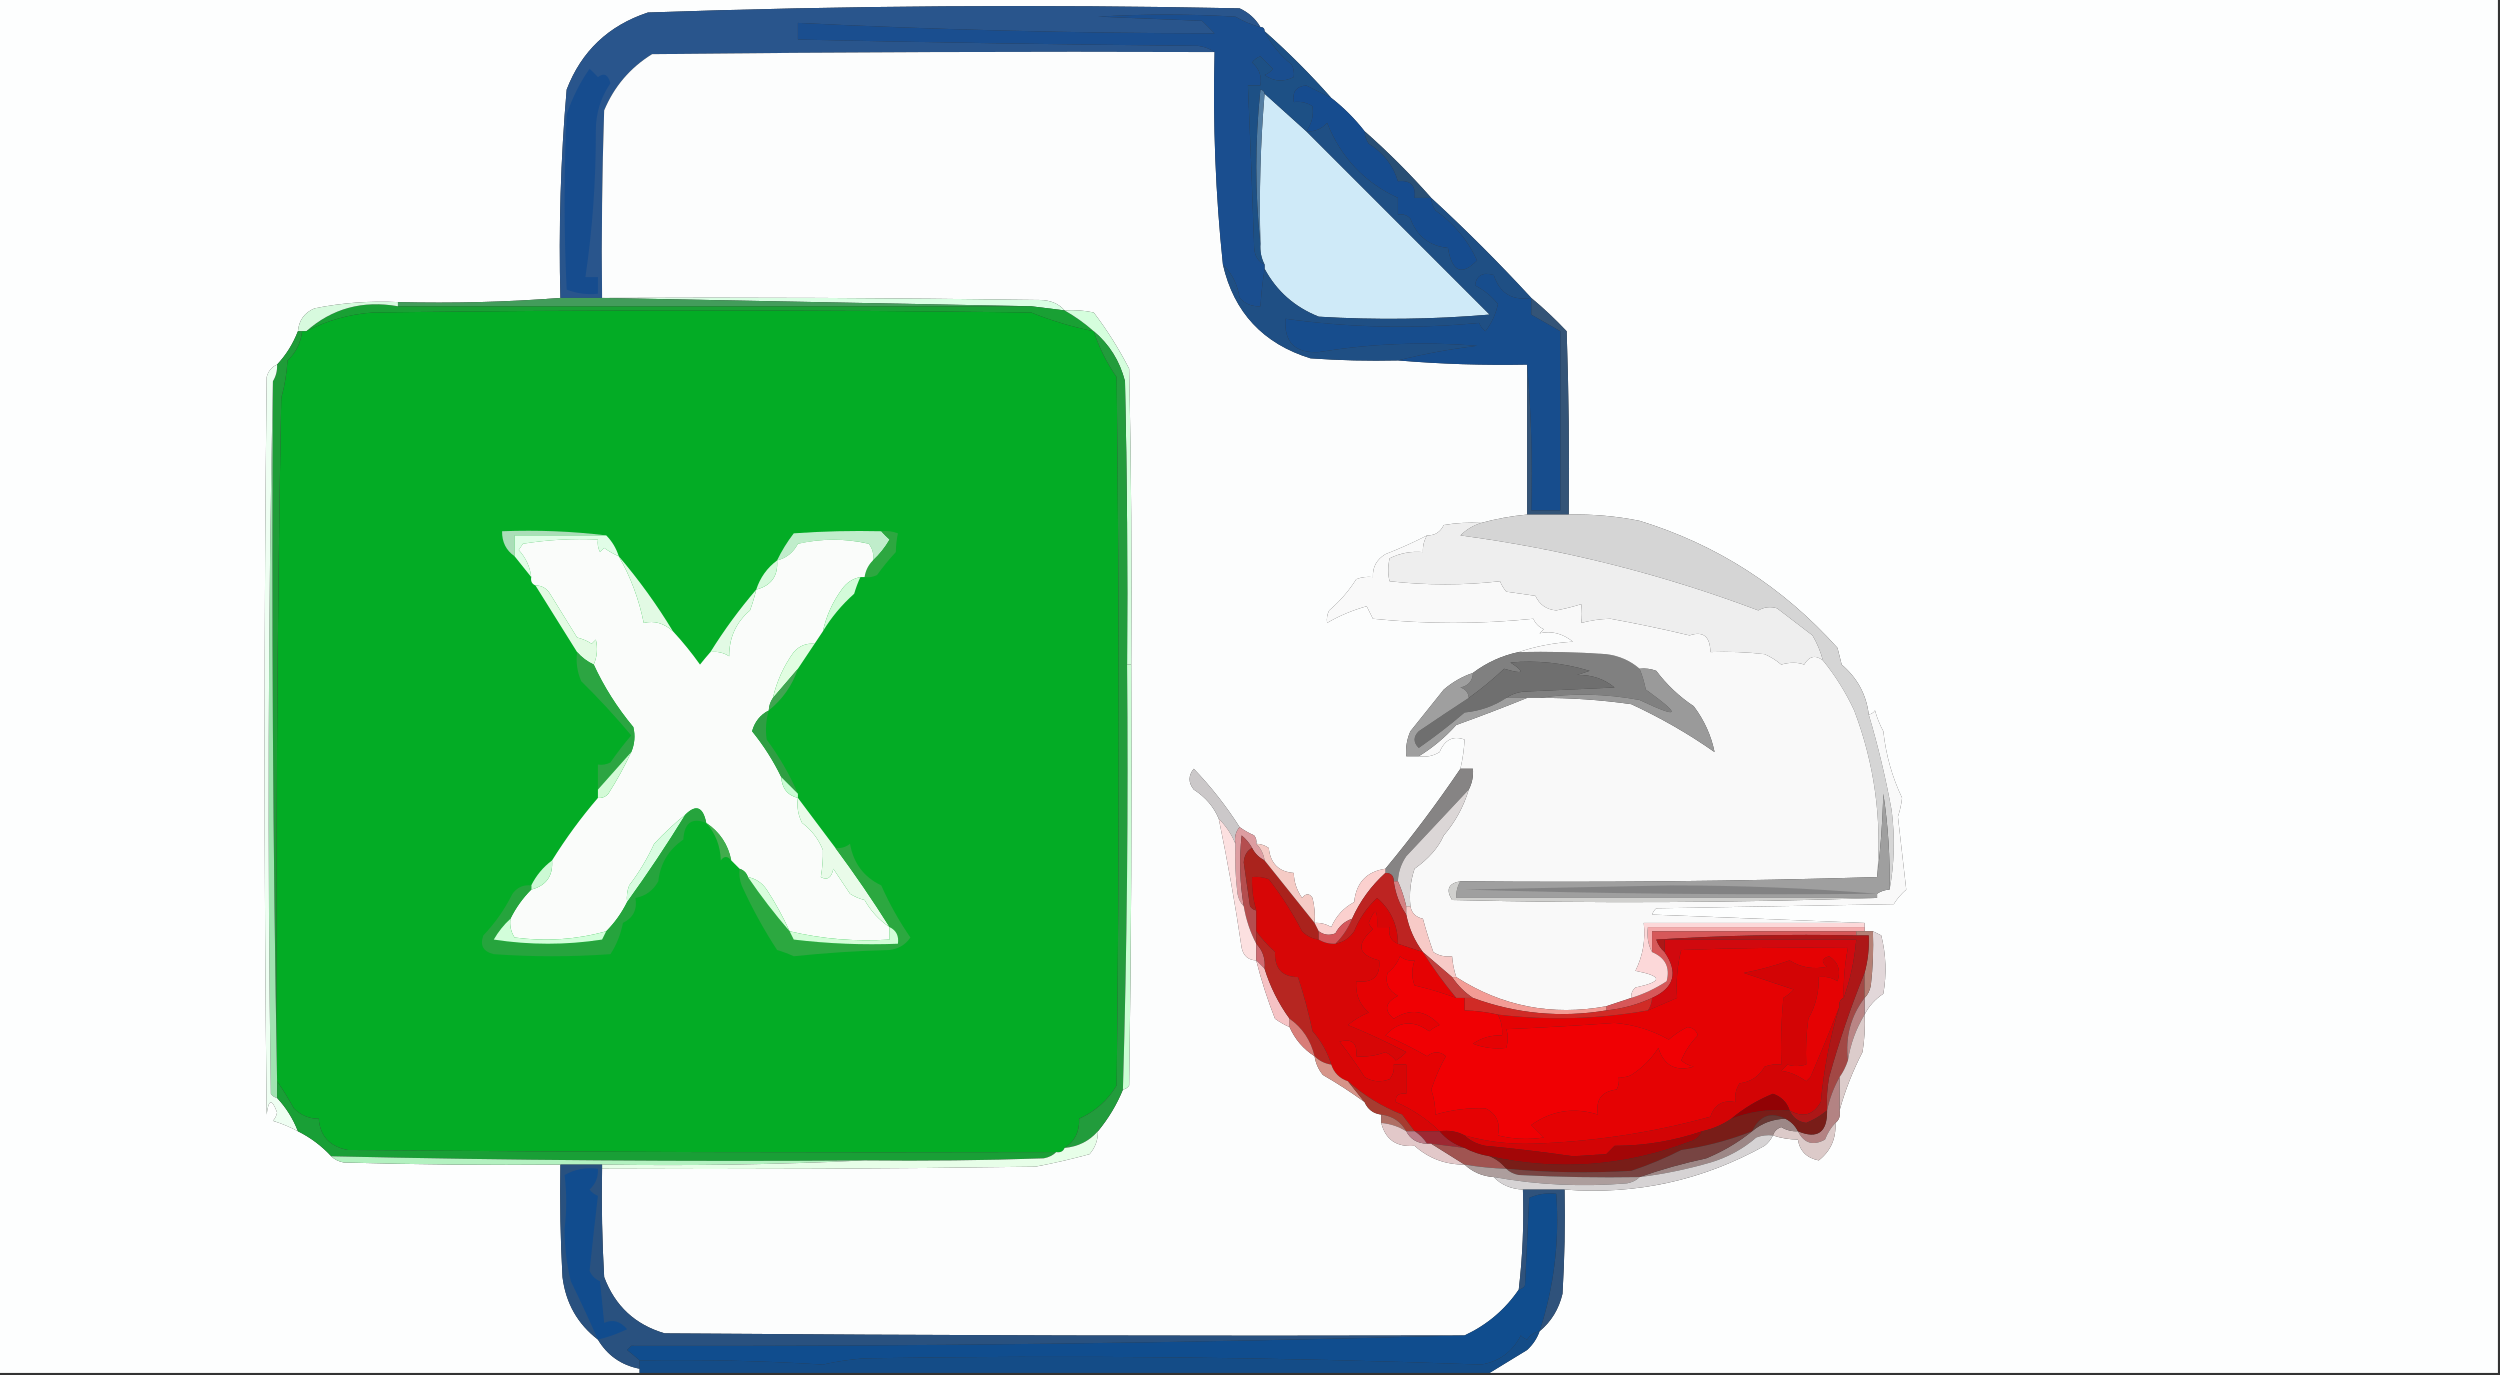 <?xml version="1.0" encoding="UTF-8"?>
<!DOCTYPE svg PUBLIC "-//W3C//DTD SVG 1.1//EN" "http://www.w3.org/Graphics/SVG/1.1/DTD/svg11.dtd">
<svg xmlns="http://www.w3.org/2000/svg" version="1.1" width="600px" height="330px" style="shape-rendering:geometricPrecision; text-rendering:geometricPrecision; image-rendering:optimizeQuality; fill-rule:evenodd; clip-rule:evenodd" xmlns:xlink="http://www.w3.org/1999/xlink">
<rect width="100%" height="100%" fill="#333333" stroke="none"/>
<g><path style="opacity:1" fill="#fdfefe" d="M -0.5,-0.5 C 199.5,-0.5 399.5,-0.5 599.5,-0.5C 599.5,109.5 599.5,219.5 599.5,329.5C 518.833,329.5 438.167,329.5 357.5,329.5C 360.436,327.692 363.436,325.859 366.5,324C 367.883,322.729 368.883,321.229 369.5,319.5C 372.294,317.181 374.128,314.181 375,310.5C 375.5,302.173 375.666,293.84 375.5,285.5C 392.561,286.823 408.561,283.323 423.5,275C 424.381,274.292 425.047,273.458 425.5,272.5C 427.435,273.15 429.435,273.483 431.5,273.5C 431.928,276.246 433.594,277.913 436.5,278.5C 439.365,276.257 440.698,273.257 440.5,269.5C 441.404,268.791 441.737,267.791 441.5,266.5C 442.815,261.731 444.648,257.065 447,252.5C 447.498,249.518 447.665,246.518 447.5,243.5C 448.524,241.488 450.024,239.822 452,238.5C 452.828,233.798 452.662,229.131 451.5,224.5C 450.817,224.137 450.15,223.804 449.5,223.5C 448.833,223.5 448.167,223.5 447.5,223.5C 447.5,223.167 447.5,222.833 447.5,222.5C 447.5,222.167 447.5,221.833 447.5,221.5C 430.662,220.833 413.662,220.167 396.5,219.5C 396.709,218.914 397.043,218.414 397.5,218C 416.5,217.667 435.5,217.333 454.5,217C 455.313,215.686 456.313,214.519 457.5,213.5C 456.812,207.681 456.145,201.847 455.5,196C 455.994,194.538 456.327,193.038 456.5,191.5C 454.109,186.483 452.609,181.15 452,175.5C 451.138,173.913 450.471,172.246 450,170.5C 449.617,171.056 449.117,171.389 448.5,171.5C 447.929,166.716 445.763,162.716 442,159.5C 441.667,158.167 441.333,156.833 441,155.5C 427.873,140.869 412.04,130.702 393.5,125C 387.888,123.869 382.221,123.369 376.5,123.5C 376.667,108.83 376.5,94.163 376,79.5C 373.297,76.629 370.464,73.962 367.5,71.5C 359.833,63.167 351.833,55.167 343.5,47.5C 338.5,41.833 333.167,36.5 327.5,31.5C 325.167,28.5 322.5,25.833 319.5,23.5C 314.5,17.833 309.167,12.5 303.5,7.5C 303.5,6.833 303.167,6.5 302.5,6.5C 301.327,4.496 299.66,2.996 297.5,2C 250.121,1.02 202.788,1.353 155.5,3C 146.041,6.128 139.541,12.294 136,21.5C 134.559,38.11 134.059,54.777 134.5,71.5C 121.677,72.496 108.677,72.829 95.5,72.5C 88.759,72.171 82.092,72.671 75.5,74C 73.072,75.018 71.739,76.852 71.5,79.5C 70.32,82.54 68.653,85.206 66.5,87.5C 65.21,88.058 64.377,89.058 64,90.5C 63.333,149.5 63.333,208.5 64,267.5C 64.434,263.777 65.268,263.61 66.5,267C 66.355,267.772 66.022,268.439 65.5,269C 67.628,269.655 69.628,270.489 71.5,271.5C 74.533,273.016 77.2,275.016 79.5,277.5C 80.263,278.268 81.263,278.768 82.5,279C 99.83,279.5 117.163,279.667 134.5,279.5C 134.334,288.506 134.5,297.506 135,306.5C 135.791,312.758 138.624,317.758 143.5,321.5C 145.775,325.307 149.108,327.641 153.5,328.5C 153.5,328.833 153.5,329.167 153.5,329.5C 102.167,329.5 50.833,329.5 -0.5,329.5C -0.5,219.5 -0.5,109.5 -0.5,-0.5 Z"/></g>
<g><path style="opacity:1" fill="#29558c" d="M 302.5,6.5 C 300.42,5.956 298.42,5.122 296.5,4C 285.5,3.333 274.5,3.333 263.5,4C 271.833,4.333 280.167,4.667 288.5,5C 289.5,6 290.5,7 291.5,8C 258.175,7.967 224.842,7.134 191.5,5.5C 191.5,6.833 191.5,8.167 191.5,9.5C 223.494,10.2 255.494,10.7 287.5,11C 289.058,11.21 290.391,11.71 291.5,12.5C 246.499,12.333 201.499,12.5 156.5,13C 151.226,16.274 147.392,20.774 145,26.5C 144.5,41.496 144.333,56.496 144.5,71.5C 141.167,71.5 137.833,71.5 134.5,71.5C 134.059,54.777 134.559,38.11 136,21.5C 139.541,12.294 146.041,6.128 155.5,3C 202.788,1.353 250.121,1.02 297.5,2C 299.66,2.996 301.327,4.496 302.5,6.5 Z"/></g>
<g><path style="opacity:1" fill="#fcfdfd" d="M 291.5,12.5 C 291.065,29.702 291.731,46.702 293.5,63.5C 296.141,74.977 303.141,82.477 314.5,86C 321.492,86.5 328.492,86.666 335.5,86.5C 345.806,87.371 356.14,87.704 366.5,87.5C 366.5,99.5 366.5,111.5 366.5,123.5C 362.742,123.848 359.076,124.515 355.5,125.5C 352.482,125.335 349.482,125.502 346.5,126C 345.692,127.706 344.359,128.539 342.5,128.5C 339.325,130.13 335.991,131.63 332.5,133C 330.393,134.264 329.393,136.097 329.5,138.5C 328.127,138.343 326.793,138.51 325.5,139C 323.735,141.811 321.568,144.311 319,146.5C 318.517,147.448 318.351,148.448 318.5,149.5C 321.448,147.78 324.615,146.446 328,145.5C 328.5,146.5 329,147.5 329.5,148.5C 342.396,149.821 355.229,149.821 368,148.5C 368.5,149.667 369.333,150.5 370.5,151C 370.167,151.333 369.833,151.667 369.5,152C 372.293,151.327 374.96,151.993 377.5,154C 372.924,154.272 368.591,155.105 364.5,156.5C 360.502,157.331 356.835,158.997 353.5,161.5C 350.957,162.357 348.623,163.69 346.5,165.5C 343.828,168.842 341.162,172.175 338.5,175.5C 337.652,177.409 337.318,179.409 337.5,181.5C 338.5,181.5 339.5,181.5 340.5,181.5C 342.288,181.785 343.955,181.452 345.5,180.5C 346.758,177.5 348.758,176.5 351.5,177.5C 351.377,179.836 351.044,182.169 350.5,184.5C 344.916,192.759 338.916,200.759 332.5,208.5C 327.981,209.165 325.481,211.832 325,216.5C 322.487,217.848 320.653,219.848 319.5,222.5C 318.264,221.754 316.93,221.421 315.5,221.5C 315.662,219.473 315.495,217.473 315,215.5C 314.259,214.359 313.425,214.359 312.5,215.5C 311.232,213.696 310.565,211.696 310.5,209.5C 306.887,209.22 304.887,207.22 304.5,203.5C 303.583,202.873 302.583,202.539 301.5,202.5C 301.631,201.761 301.464,201.094 301,200.5C 299.698,199.915 298.531,199.249 297.5,198.5C 294.324,193.501 290.658,188.834 286.5,184.5C 285.167,186.167 285.167,187.833 286.5,189.5C 289.3,191.288 291.3,193.622 292.5,196.5C 294.618,206.686 296.452,217.019 298,227.5C 298.422,229.426 299.589,230.426 301.5,230.5C 302.688,235.223 304.188,239.889 306,244.5C 307.113,245.305 308.279,245.972 309.5,246.5C 310.8,249.432 312.8,251.766 315.5,253.5C 315.751,255.17 316.418,256.67 317.5,258C 320.998,260.013 324.331,262.18 327.5,264.5C 328.262,266.262 329.596,267.262 331.5,267.5C 331.5,268.167 331.5,268.833 331.5,269.5C 332.51,273.52 335.177,275.353 339.5,275C 342.887,278.018 346.887,279.518 351.5,279.5C 353.426,281.293 355.759,282.293 358.5,282.5C 360.282,284.357 362.615,285.357 365.5,285.5C 365.77,293.555 365.437,301.555 364.5,309.5C 361.215,314.323 356.882,317.989 351.5,320.5C 287.499,320.667 223.499,320.5 159.5,320C 152.427,317.928 147.594,313.428 145,306.5C 144.5,297.84 144.334,289.173 144.5,280.5C 179.168,280.667 213.835,280.5 248.5,280C 252.876,279.178 257.209,278.178 261.5,277C 262.861,275.416 263.528,273.582 263.5,271.5C 266.031,268.43 268.031,265.096 269.5,261.5C 270.117,261.389 270.617,261.056 271,260.5C 271.5,226.835 271.667,193.168 271.5,159.5C 271.667,135.831 271.5,112.164 271,88.5C 268.515,83.678 265.682,79.178 262.5,75C 260.19,74.503 257.857,74.337 255.5,74.5C 254.051,72.836 252.051,72.002 249.5,72C 214.502,71.5 179.502,71.333 144.5,71.5C 144.333,56.496 144.5,41.496 145,26.5C 147.392,20.774 151.226,16.274 156.5,13C 201.499,12.5 246.499,12.333 291.5,12.5 Z"/></g>
<g><path style="opacity:1" fill="#294f75" d="M 327.5,31.5 C 333.167,36.5 338.5,41.833 343.5,47.5C 342.167,47.5 340.833,47.5 339.5,47.5C 339.833,44.5 338.5,43.167 335.5,43.5C 334.37,39.687 332.037,36.687 328.5,34.5C 327.873,33.583 327.539,32.583 327.5,31.5 Z"/></g>
<g><path style="opacity:1" fill="#cfeaf8" d="M 303.5,22.5 C 306.833,25.5 310.167,28.5 313.5,31.5C 328.16,46.133 342.827,60.8 357.5,75.5C 343.846,76.666 330.179,76.833 316.5,76C 310.706,73.7 306.373,69.867 303.5,64.5C 303.5,64.167 303.5,63.833 303.5,63.5C 302.699,61.958 302.366,60.291 302.5,58.5C 302.172,46.322 302.505,34.322 303.5,22.5 Z"/></g>
<g><path style="opacity:1" fill="#164c8e" d="M 141.5,16.5 C 142.151,17.091 142.818,17.757 143.5,18.5C 144.965,17.391 145.965,17.891 146.5,20C 144.147,23.405 142.98,27.238 143,31.5C 143.034,43.304 142.2,54.971 140.5,66.5C 141.5,66.5 142.5,66.5 143.5,66.5C 143.5,67.833 143.5,69.167 143.5,70.5C 140.881,70.768 138.381,70.435 136,69.5C 135.333,55.5 135.333,41.5 136,27.5C 137.312,23.543 139.145,19.876 141.5,16.5 Z"/></g>
<g><path style="opacity:1" fill="#1a4e8f" d="M 302.5,6.5 C 303.167,6.5 303.5,6.833 303.5,7.5C 305.003,10.524 307.17,13.19 310,15.5C 310.483,16.448 310.649,17.448 310.5,18.5C 308.032,19.75 305.699,19.583 303.5,18C 304.308,17.692 304.975,17.192 305.5,16.5C 304.5,15.5 303.5,14.5 302.5,13.5C 301.692,13.808 301.025,14.308 300.5,15C 302.192,16.401 302.859,18.234 302.5,20.5C 301.5,20.5 300.5,20.5 299.5,20.5C 300.071,33.493 300.571,46.493 301,59.5C 301.122,61.437 301.955,62.77 303.5,63.5C 303.5,63.833 303.5,64.167 303.5,64.5C 303.037,67.482 302.704,70.482 302.5,73.5C 300.516,73.617 298.85,72.95 297.5,71.5C 297.029,68.302 295.695,65.636 293.5,63.5C 291.731,46.702 291.065,29.702 291.5,12.5C 290.391,11.71 289.058,11.21 287.5,11C 255.494,10.7 223.494,10.2 191.5,9.5C 191.5,8.167 191.5,6.833 191.5,5.5C 224.842,7.134 258.175,7.967 291.5,8C 290.5,7 289.5,6 288.5,5C 280.167,4.667 271.833,4.333 263.5,4C 274.5,3.333 285.5,3.333 296.5,4C 298.42,5.122 300.42,5.956 302.5,6.5 Z"/></g>
<g><path style="opacity:1" fill="#527da2" d="M 303.5,22.5 C 302.505,34.322 302.172,46.322 302.5,58.5C 301.175,46.327 301.175,33.994 302.5,21.5C 303.107,21.624 303.44,21.957 303.5,22.5 Z"/></g>
<g><path style="opacity:1" fill="#1d5085" d="M 303.5,7.5 C 309.167,12.5 314.5,17.833 319.5,23.5C 317.511,22.519 315.511,21.519 313.5,20.5C 311.085,20.719 310.085,22.052 310.5,24.5C 312.144,24.287 313.644,24.62 315,25.5C 315.322,27.689 314.822,29.689 313.5,31.5C 310.167,28.5 306.833,25.5 303.5,22.5C 303.44,21.957 303.107,21.624 302.5,21.5C 301.175,33.994 301.175,46.327 302.5,58.5C 302.366,60.291 302.699,61.958 303.5,63.5C 301.955,62.77 301.122,61.437 301,59.5C 300.571,46.493 300.071,33.493 299.5,20.5C 300.5,20.5 301.5,20.5 302.5,20.5C 302.859,18.234 302.192,16.401 300.5,15C 301.025,14.308 301.692,13.808 302.5,13.5C 303.5,14.5 304.5,15.5 305.5,16.5C 304.975,17.192 304.308,17.692 303.5,18C 305.699,19.583 308.032,19.75 310.5,18.5C 310.649,17.448 310.483,16.448 310,15.5C 307.17,13.19 305.003,10.524 303.5,7.5 Z"/></g>
<g><path style="opacity:1" fill="#164c8f" d="M 319.5,23.5 C 322.5,25.833 325.167,28.5 327.5,31.5C 327.539,32.583 327.873,33.583 328.5,34.5C 332.037,36.687 334.37,39.687 335.5,43.5C 338.5,43.167 339.833,44.5 339.5,47.5C 340.833,47.5 342.167,47.5 343.5,47.5C 343.539,48.583 343.873,49.583 344.5,50.5C 348.912,53.58 352.245,57.58 354.5,62.5C 350.831,66.296 348.497,65.296 347.5,59.5C 343.049,59.051 340.049,56.718 338.5,52.5C 337.675,51.614 336.675,51.281 335.5,51.5C 335.5,50.167 335.5,48.833 335.5,47.5C 327.506,43.836 321.839,37.836 318.5,29.5C 317.158,31.005 315.492,31.672 313.5,31.5C 314.822,29.689 315.322,27.689 315,25.5C 313.644,24.62 312.144,24.287 310.5,24.5C 310.085,22.052 311.085,20.719 313.5,20.5C 315.511,21.519 317.511,22.519 319.5,23.5 Z"/></g>
<g><path style="opacity:1" fill="#d9fee3" d="M 144.5,71.5 C 179.502,71.333 214.502,71.5 249.5,72C 252.051,72.002 254.051,72.836 255.5,74.5C 252.833,74.167 250.167,73.833 247.5,73.5C 213.167,72.833 178.833,72.167 144.5,71.5 Z"/></g>
<g><path style="opacity:1" fill="#439c5b" d="M 134.5,71.5 C 137.833,71.5 141.167,71.5 144.5,71.5C 178.833,72.167 213.167,72.833 247.5,73.5C 196.833,73.5 146.167,73.5 95.5,73.5C 95.5,73.167 95.5,72.833 95.5,72.5C 108.677,72.829 121.677,72.496 134.5,71.5 Z"/></g>
<g><path style="opacity:1" fill="#19a034" d="M 95.5,73.5 C 146.167,73.5 196.833,73.5 247.5,73.5C 250.167,73.833 252.833,74.167 255.5,74.5C 258.009,75.921 260.343,77.588 262.5,79.5C 257.37,78.467 252.37,76.967 247.5,75C 194.833,74.333 142.167,74.333 89.5,75C 83.784,75.409 78.45,76.909 73.5,79.5C 79.693,74.018 87.026,72.018 95.5,73.5 Z"/></g>
<g><path style="opacity:1" fill="#d7fade" d="M 95.5,72.5 C 95.5,72.833 95.5,73.167 95.5,73.5C 87.026,72.018 79.693,74.018 73.5,79.5C 73.167,79.5 72.833,79.5 72.5,79.5C 72.167,79.5 71.833,79.5 71.5,79.5C 71.739,76.852 73.072,75.018 75.5,74C 82.092,72.671 88.759,72.171 95.5,72.5 Z"/></g>
<g><path style="opacity:1" fill="#03ac25" d="M 262.5,79.5 C 263.795,83.423 265.628,87.09 268,90.5C 268.667,147.167 268.667,203.833 268,260.5C 265.876,264.076 262.876,266.743 259,268.5C 259.108,271.637 257.941,273.97 255.5,275.5C 255.158,276.338 254.492,276.672 253.5,276.5C 196.832,276.667 140.166,276.5 83.5,276C 79.138,275.196 76.804,272.696 76.5,268.5C 74.169,268.502 72.169,267.669 70.5,266C 69.24,263.699 67.907,261.532 66.5,259.5C 66.167,204.829 66.5,150.163 67.5,95.5C 68.321,92.553 68.821,89.553 69,86.5C 71.022,84.607 72.188,82.273 72.5,79.5C 72.833,79.5 73.167,79.5 73.5,79.5C 78.45,76.909 83.784,75.409 89.5,75C 142.167,74.333 194.833,74.333 247.5,75C 252.37,76.967 257.37,78.467 262.5,79.5 Z"/></g>
<g><path style="opacity:1" fill="#345477" d="M 367.5,71.5 C 370.464,73.962 373.297,76.629 376,79.5C 376.5,94.163 376.667,108.83 376.5,123.5C 373.167,123.5 369.833,123.5 366.5,123.5C 366.5,111.5 366.5,99.5 366.5,87.5C 367.495,98.988 367.828,110.655 367.5,122.5C 369.833,122.5 372.167,122.5 374.5,122.5C 374.5,108.167 374.5,93.833 374.5,79.5C 372.167,78.167 369.833,76.833 367.5,75.5C 367.5,74.167 367.5,72.833 367.5,71.5 Z"/></g>
<g><path style="opacity:1" fill="#1f4f84" d="M 343.5,47.5 C 351.833,55.167 359.833,63.167 367.5,71.5C 362.924,72.213 359.924,70.38 358.5,66C 355.835,65.238 354.335,66.071 354,68.5C 356.215,69.654 358.048,71.154 359.5,73C 358.976,75.413 357.976,77.58 356.5,79.5C 355.808,78.975 355.308,78.308 355,77.5C 339.496,78.991 323.996,78.657 308.5,76.5C 308.139,82.139 310.806,84.806 316.5,84.5C 329.077,82.453 341.743,81.953 354.5,83C 347.919,83.788 341.586,84.955 335.5,86.5C 328.492,86.666 321.492,86.5 314.5,86C 303.141,82.477 296.141,74.977 293.5,63.5C 295.695,65.636 297.029,68.302 297.5,71.5C 298.85,72.95 300.516,73.617 302.5,73.5C 302.704,70.482 303.037,67.482 303.5,64.5C 306.373,69.867 310.706,73.7 316.5,76C 330.179,76.833 343.846,76.666 357.5,75.5C 342.827,60.8 328.16,46.133 313.5,31.5C 315.492,31.672 317.158,31.005 318.5,29.5C 321.839,37.836 327.506,43.836 335.5,47.5C 335.5,48.833 335.5,50.167 335.5,51.5C 336.675,51.281 337.675,51.614 338.5,52.5C 340.049,56.718 343.049,59.051 347.5,59.5C 348.497,65.296 350.831,66.296 354.5,62.5C 352.245,57.58 348.912,53.58 344.5,50.5C 343.873,49.583 343.539,48.583 343.5,47.5 Z"/></g>
<g><path style="opacity:1" fill="#174d8d" d="M 367.5,71.5 C 367.5,72.833 367.5,74.167 367.5,75.5C 369.833,76.833 372.167,78.167 374.5,79.5C 374.5,93.833 374.5,108.167 374.5,122.5C 372.167,122.5 369.833,122.5 367.5,122.5C 367.828,110.655 367.495,98.988 366.5,87.5C 356.14,87.704 345.806,87.371 335.5,86.5C 341.586,84.955 347.919,83.788 354.5,83C 341.743,81.953 329.077,82.453 316.5,84.5C 310.806,84.806 308.139,82.139 308.5,76.5C 323.996,78.657 339.496,78.991 355,77.5C 355.308,78.308 355.808,78.975 356.5,79.5C 357.976,77.58 358.976,75.413 359.5,73C 358.048,71.154 356.215,69.654 354,68.5C 354.335,66.071 355.835,65.238 358.5,66C 359.924,70.38 362.924,72.213 367.5,71.5 Z"/></g>
<g><path style="opacity:1" fill="#d5fedd" d="M 255.5,74.5 C 257.857,74.337 260.19,74.503 262.5,75C 265.682,79.178 268.515,83.678 271,88.5C 271.5,112.164 271.667,135.831 271.5,159.5C 271.167,159.5 270.833,159.5 270.5,159.5C 270.667,136.831 270.5,114.164 270,91.5C 268.738,86.626 266.238,82.626 262.5,79.5C 260.343,77.588 258.009,75.921 255.5,74.5 Z"/></g>
<g><path style="opacity:1" fill="#d5d5d5" d="M 366.5,123.5 C 369.833,123.5 373.167,123.5 376.5,123.5C 382.221,123.369 387.888,123.869 393.5,125C 412.04,130.702 427.873,140.869 441,155.5C 441.333,156.833 441.667,158.167 442,159.5C 445.763,162.716 447.929,166.716 448.5,171.5C 450.737,179.003 452.57,186.669 454,194.5C 454.82,201.014 454.653,207.347 453.5,213.5C 453.642,205.792 453.142,198.125 452,190.5C 451.828,197.346 451.328,204.013 450.5,210.5C 451.713,196.665 449.88,183.332 445,170.5C 442.949,166.113 440.449,162.113 437.5,158.5C 436.955,156.407 436.122,154.407 435,152.5C 432.136,150.294 429.303,148.128 426.5,146C 424.965,145.504 423.465,145.67 422,146.5C 398.859,137.772 375.026,131.772 350.5,128.5C 351.947,127.065 353.614,126.065 355.5,125.5C 359.076,124.515 362.742,123.848 366.5,123.5 Z"/></g>
<g><path style="opacity:1" fill="#abdeb8" d="M 145.5,128.5 C 138.167,128.5 130.833,128.5 123.5,128.5C 123.5,130.167 123.5,131.833 123.5,133.5C 121.461,132.089 120.461,130.089 120.5,127.5C 129.017,127.174 137.35,127.507 145.5,128.5 Z"/></g>
<g><path style="opacity:1" fill="#c0edcb" d="M 211.5,127.5 C 212.091,128.151 212.757,128.818 213.5,129.5C 212.388,131.419 211.054,133.086 209.5,134.5C 209.762,133.022 209.429,131.689 208.5,130.5C 202.857,129.211 197.19,129.211 191.5,130.5C 190.395,132.611 188.729,133.945 186.5,134.5C 187.581,132.236 188.915,130.069 190.5,128C 197.492,127.5 204.492,127.334 211.5,127.5 Z"/></g>
<g><path style="opacity:1" fill="#e1fde7" d="M 145.5,128.5 C 146.89,129.899 147.89,131.566 148.5,133.5C 147.279,132.972 146.113,132.305 145,131.5C 144.667,131.833 144.333,132.167 144,132.5C 143.517,131.552 143.351,130.552 143.5,129.5C 137.439,129.21 131.439,129.543 125.5,130.5C 125.167,131 124.833,131.5 124.5,132C 126.201,133.86 127.201,136.027 127.5,138.5C 126.197,136.858 124.864,135.191 123.5,133.5C 123.5,131.833 123.5,130.167 123.5,128.5C 130.833,128.5 138.167,128.5 145.5,128.5 Z"/></g>
<g><path style="opacity:1" fill="#2da740" d="M 211.5,127.5 C 212.873,127.343 214.207,127.51 215.5,128C 215.201,129.32 215.034,130.82 215,132.5C 213.38,134.241 211.88,136.075 210.5,138C 209.552,138.483 208.552,138.649 207.5,138.5C 207.733,136.938 208.4,135.605 209.5,134.5C 211.054,133.086 212.388,131.419 213.5,129.5C 212.757,128.818 212.091,128.151 211.5,127.5 Z"/></g>
<g><path style="opacity:1" fill="#eeeeee" d="M 355.5,125.5 C 353.614,126.065 351.947,127.065 350.5,128.5C 375.026,131.772 398.859,137.772 422,146.5C 423.465,145.67 424.965,145.504 426.5,146C 429.303,148.128 432.136,150.294 435,152.5C 436.122,154.407 436.955,156.407 437.5,158.5C 435.726,157.119 434.226,157.452 433,159.5C 431.381,158.917 429.548,158.917 427.5,159.5C 426.3,158.469 424.966,157.635 423.5,157C 419.179,156.501 414.846,156.334 410.5,156.5C 410.427,152.734 408.761,151.401 405.5,152.5C 399.122,150.975 392.789,149.642 386.5,148.5C 384.109,148.559 381.775,148.893 379.5,149.5C 379.694,148.07 379.694,146.57 379.5,145C 377.658,145.579 375.658,146.079 373.5,146.5C 371.15,146.292 369.484,145.125 368.5,143C 366.167,142.667 363.833,142.333 361.5,142C 360.874,141.25 360.374,140.416 360,139.5C 351.305,140.503 342.471,140.503 333.5,139.5C 333.075,137.851 333.075,136.017 333.5,134C 336.014,132.748 338.68,132.248 341.5,132.5C 341.433,131.041 341.766,129.708 342.5,128.5C 344.359,128.539 345.692,127.706 346.5,126C 349.482,125.502 352.482,125.335 355.5,125.5 Z"/></g>
<g><path style="opacity:1" fill="#fafcfa" d="M 148.5,133.5 C 151.322,138.393 153.322,143.726 154.5,149.5C 157.028,148.89 159.361,149.557 161.5,151.5C 163.803,153.978 165.969,156.645 168,159.5C 168.852,158.429 169.685,157.429 170.5,156.5C 172.144,156.286 173.644,156.62 175,157.5C 174.987,153.028 176.653,149.361 180,146.5C 180.608,144.846 181.108,143.179 181.5,141.5C 185.12,140.548 186.787,138.215 186.5,134.5C 188.729,133.945 190.395,132.611 191.5,130.5C 197.19,129.211 202.857,129.211 208.5,130.5C 209.429,131.689 209.762,133.022 209.5,134.5C 208.4,135.605 207.733,136.938 207.5,138.5C 207.167,138.5 206.833,138.5 206.5,138.5C 204.629,138.859 203.129,139.859 202,141.5C 199.792,144.533 198.292,147.866 197.5,151.5C 196.833,152.5 196.167,153.5 195.5,154.5C 193.508,154.328 191.842,154.995 190.5,156.5C 188.083,159.851 186.416,163.517 185.5,167.5C 184.89,168.391 184.557,169.391 184.5,170.5C 182.466,171.548 181.133,173.214 180.5,175.5C 183.281,178.934 185.614,182.601 187.5,186.5C 187.67,189.204 189.003,190.871 191.5,191.5C 191.201,193.604 191.534,195.604 192.5,197.5C 194.76,199.177 196.427,201.343 197.5,204C 197.554,206.059 197.387,208.226 197,210.5C 198.558,211.345 199.558,210.679 200,208.5C 201.333,210.5 202.667,212.5 204,214.5C 205.067,215.191 206.234,215.691 207.5,216C 208.998,218.664 210.998,220.83 213.5,222.5C 213.5,223.5 213.5,224.5 213.5,225.5C 205.3,226.027 197.3,225.36 189.5,223.5C 187.945,220.06 186.112,216.727 184,213.5C 182.871,211.859 181.371,210.859 179.5,210.5C 179.167,209.5 178.5,208.833 177.5,208.5C 176.833,207.833 176.167,207.167 175.5,206.5C 174.754,202.677 172.754,199.677 169.5,197.5C 168.722,193.641 167.055,192.975 164.5,195.5C 161.916,197.578 159.416,199.912 157,202.5C 155.37,206.059 153.37,209.392 151,212.5C 150.51,213.793 150.343,215.127 150.5,216.5C 149.189,219.135 147.522,221.469 145.5,223.5C 138.366,225.51 131.033,226.01 123.5,225C 122.62,223.644 122.286,222.144 122.5,220.5C 123.786,217.883 125.453,215.55 127.5,213.5C 131.093,212.57 132.759,210.237 132.5,206.5C 135.788,201.214 139.454,196.214 143.5,191.5C 144.496,191.586 145.329,191.252 146,190.5C 148.057,187.279 149.891,183.946 151.5,180.5C 152.323,178.545 152.49,176.545 152,174.5C 148.107,169.812 144.941,164.812 142.5,159.5C 143.323,157.545 143.49,155.545 143,153.5C 142.667,153.833 142.333,154.167 142,154.5C 140.933,153.809 139.766,153.309 138.5,153C 136.333,149.5 134.167,146 132,142.5C 131.184,141.177 130.017,140.511 128.5,140.5C 127.662,140.158 127.328,139.492 127.5,138.5C 127.201,136.027 126.201,133.86 124.5,132C 124.833,131.5 125.167,131 125.5,130.5C 131.439,129.543 137.439,129.21 143.5,129.5C 143.351,130.552 143.517,131.552 144,132.5C 144.333,132.167 144.667,131.833 145,131.5C 146.113,132.305 147.279,132.972 148.5,133.5 Z"/></g>
<g><path style="opacity:1" fill="#d6f9dc" d="M 186.5,134.5 C 186.787,138.215 185.12,140.548 181.5,141.5C 182.433,138.63 184.1,136.296 186.5,134.5 Z"/></g>
<g><path style="opacity:1" fill="#d3fbd9" d="M 206.5,138.5 C 205.91,139.766 205.41,141.099 205,142.5C 202.015,145.162 199.515,148.162 197.5,151.5C 198.292,147.866 199.792,144.533 202,141.5C 203.129,139.859 204.629,138.859 206.5,138.5 Z"/></g>
<g><path style="opacity:1" fill="#e2fae4" d="M 148.5,133.5 C 153.321,139.138 157.654,145.138 161.5,151.5C 159.361,149.557 157.028,148.89 154.5,149.5C 153.322,143.726 151.322,138.393 148.5,133.5 Z"/></g>
<g><path style="opacity:1" fill="#e3fbe3" d="M 128.5,140.5 C 130.017,140.511 131.184,141.177 132,142.5C 134.167,146 136.333,149.5 138.5,153C 139.766,153.309 140.933,153.809 142,154.5C 142.333,154.167 142.667,153.833 143,153.5C 143.49,155.545 143.323,157.545 142.5,159.5C 140.97,158.789 139.637,157.789 138.5,156.5C 135.178,151.195 131.844,145.861 128.5,140.5 Z"/></g>
<g><path style="opacity:1" fill="#e2fae4" d="M 181.5,141.5 C 181.108,143.179 180.608,144.846 180,146.5C 176.653,149.361 174.987,153.028 175,157.5C 173.644,156.62 172.144,156.286 170.5,156.5C 173.788,151.214 177.454,146.214 181.5,141.5 Z"/></g>
<g><path style="opacity:1" fill="#1f9c38" d="M 71.5,79.5 C 71.833,79.5 72.167,79.5 72.5,79.5C 72.188,82.273 71.022,84.607 69,86.5C 68.821,89.553 68.321,92.553 67.5,95.5C 66.5,150.163 66.167,204.829 66.5,259.5C 65.501,203.669 65.168,147.669 65.5,91.5C 66.234,90.292 66.567,88.959 66.5,87.5C 68.653,85.206 70.32,82.54 71.5,79.5 Z"/></g>
<g><path style="opacity:1" fill="#808080" d="M 364.5,156.5 C 371.508,156.334 378.508,156.5 385.5,157C 388.599,157.387 391.266,158.554 393.5,160.5C 394.148,162.086 394.648,163.753 395,165.5C 403.724,171.776 403.224,172.609 393.5,168C 385.362,166.484 377.362,166.318 369.5,167.5C 368.5,167.5 367.5,167.5 366.5,167.5C 364.833,167.5 363.167,167.5 361.5,167.5C 362.609,166.71 363.942,166.21 365.5,166C 372.833,165.667 380.167,165.333 387.5,165C 384.956,162.907 381.956,161.907 378.5,162C 379.5,161.667 380.5,161.333 381.5,161C 375.105,159.089 368.771,158.422 362.5,159C 366.196,161.414 365.696,161.914 361,160.5C 358.293,163.045 355.46,165.379 352.5,167.5C 352.423,166.25 351.756,165.417 350.5,165C 352.426,164.578 353.426,163.411 353.5,161.5C 356.835,158.997 360.502,157.331 364.5,156.5 Z"/></g>
<g><path style="opacity:1" fill="#f9f9f9" d="M 342.5,128.5 C 341.766,129.708 341.433,131.041 341.5,132.5C 338.68,132.248 336.014,132.748 333.5,134C 333.075,136.017 333.075,137.851 333.5,139.5C 342.471,140.503 351.305,140.503 360,139.5C 360.374,140.416 360.874,141.25 361.5,142C 363.833,142.333 366.167,142.667 368.5,143C 369.484,145.125 371.15,146.292 373.5,146.5C 375.658,146.079 377.658,145.579 379.5,145C 379.694,146.57 379.694,148.07 379.5,149.5C 381.775,148.893 384.109,148.559 386.5,148.5C 392.789,149.642 399.122,150.975 405.5,152.5C 408.761,151.401 410.427,152.734 410.5,156.5C 414.846,156.334 419.179,156.501 423.5,157C 424.966,157.635 426.3,158.469 427.5,159.5C 429.548,158.917 431.381,158.917 433,159.5C 434.226,157.452 435.726,157.119 437.5,158.5C 440.449,162.113 442.949,166.113 445,170.5C 449.88,183.332 451.713,196.665 450.5,210.5C 417.338,211.498 384.004,211.832 350.5,211.5C 347.611,211.999 346.944,213.499 348.5,216C 382.669,216.831 416.669,216.664 450.5,215.5C 450.5,215.167 450.5,214.833 450.5,214.5C 451.391,213.89 452.391,213.557 453.5,213.5C 454.653,207.347 454.82,201.014 454,194.5C 452.57,186.669 450.737,179.003 448.5,171.5C 449.117,171.389 449.617,171.056 450,170.5C 450.471,172.246 451.138,173.913 452,175.5C 452.609,181.15 454.109,186.483 456.5,191.5C 456.327,193.038 455.994,194.538 455.5,196C 456.145,201.847 456.812,207.681 457.5,213.5C 456.313,214.519 455.313,215.686 454.5,217C 435.5,217.333 416.5,217.667 397.5,218C 397.043,218.414 396.709,218.914 396.5,219.5C 413.662,220.167 430.662,220.833 447.5,221.5C 429.833,221.5 412.167,221.5 394.5,221.5C 394.957,225.584 394.29,229.417 392.5,233C 399.101,234.272 399.101,235.606 392.5,237C 391.748,237.671 391.414,238.504 391.5,239.5C 389.5,240.167 387.5,240.833 385.5,241.5C 372.472,243.887 360.472,241.554 349.5,234.5C 348.962,232.883 348.629,231.216 348.5,229.5C 346.856,229.714 345.356,229.38 344,228.5C 343.061,225.879 342.228,223.212 341.5,220.5C 339.787,220.121 338.787,219.121 338.5,217.5C 338.183,214.428 338.516,211.428 339.5,208.5C 342.91,206.068 345.243,203.401 346.5,200.5C 349.307,197.216 351.307,193.549 352.5,189.5C 353.301,187.958 353.634,186.292 353.5,184.5C 352.5,184.5 351.5,184.5 350.5,184.5C 351.044,182.169 351.377,179.836 351.5,177.5C 348.758,176.5 346.758,177.5 345.5,180.5C 343.955,181.452 342.288,181.785 340.5,181.5C 343.798,179.495 346.798,176.995 349.5,174C 355.316,171.9 360.983,169.733 366.5,167.5C 367.5,167.5 368.5,167.5 369.5,167.5C 376.868,167.464 384.201,167.964 391.5,169C 398.581,172.278 405.248,176.111 411.5,180.5C 410.682,176.525 409.016,172.859 406.5,169.5C 403.021,167.188 400.021,164.354 397.5,161C 396.207,160.51 394.873,160.343 393.5,160.5C 391.266,158.554 388.599,157.387 385.5,157C 378.508,156.5 371.508,156.334 364.5,156.5C 368.591,155.105 372.924,154.272 377.5,154C 374.96,151.993 372.293,151.327 369.5,152C 369.833,151.667 370.167,151.333 370.5,151C 369.333,150.5 368.5,149.667 368,148.5C 355.229,149.821 342.396,149.821 329.5,148.5C 329,147.5 328.5,146.5 328,145.5C 324.615,146.446 321.448,147.78 318.5,149.5C 318.351,148.448 318.517,147.448 319,146.5C 321.568,144.311 323.735,141.811 325.5,139C 326.793,138.51 328.127,138.343 329.5,138.5C 329.393,136.097 330.393,134.264 332.5,133C 335.991,131.63 339.325,130.13 342.5,128.5 Z"/></g>
<g><path style="opacity:1" fill="#e1fde1" d="M 195.5,154.5 C 194.167,156.5 192.833,158.5 191.5,160.5C 189.5,162.833 187.5,165.167 185.5,167.5C 186.416,163.517 188.083,159.851 190.5,156.5C 191.842,154.995 193.508,154.328 195.5,154.5 Z"/></g>
<g><path style="opacity:1" fill="#42a452" d="M 191.5,160.5 C 190.165,164.495 187.831,167.828 184.5,170.5C 184.557,169.391 184.89,168.391 185.5,167.5C 187.5,165.167 189.5,162.833 191.5,160.5 Z"/></g>
<g><path style="opacity:1" fill="#9a9a9a" d="M 393.5,160.5 C 394.873,160.343 396.207,160.51 397.5,161C 400.021,164.354 403.021,167.188 406.5,169.5C 409.016,172.859 410.682,176.525 411.5,180.5C 405.248,176.111 398.581,172.278 391.5,169C 384.201,167.964 376.868,167.464 369.5,167.5C 377.362,166.318 385.362,166.484 393.5,168C 403.224,172.609 403.724,171.776 395,165.5C 394.648,163.753 394.148,162.086 393.5,160.5 Z"/></g>
<g><path style="opacity:1" fill="#6f6f6f" d="M 361.5,167.5 C 358.551,169.461 355.218,170.627 351.5,171C 347.976,174.025 344.309,176.858 340.5,179.5C 339.167,178.167 339.167,176.833 340.5,175.5C 344.561,172.744 348.561,170.077 352.5,167.5C 355.46,165.379 358.293,163.045 361,160.5C 365.696,161.914 366.196,161.414 362.5,159C 368.771,158.422 375.105,159.089 381.5,161C 380.5,161.333 379.5,161.667 378.5,162C 381.956,161.907 384.956,162.907 387.5,165C 380.167,165.333 372.833,165.667 365.5,166C 363.942,166.21 362.609,166.71 361.5,167.5 Z"/></g>
<g><path style="opacity:1" fill="#9f9f9f" d="M 353.5,161.5 C 353.426,163.411 352.426,164.578 350.5,165C 351.756,165.417 352.423,166.25 352.5,167.5C 348.561,170.077 344.561,172.744 340.5,175.5C 339.167,176.833 339.167,178.167 340.5,179.5C 344.309,176.858 347.976,174.025 351.5,171C 355.218,170.627 358.551,169.461 361.5,167.5C 363.167,167.5 364.833,167.5 366.5,167.5C 360.983,169.733 355.316,171.9 349.5,174C 346.798,176.995 343.798,179.495 340.5,181.5C 339.5,181.5 338.5,181.5 337.5,181.5C 337.318,179.409 337.652,177.409 338.5,175.5C 341.162,172.175 343.828,168.842 346.5,165.5C 348.623,163.69 350.957,162.357 353.5,161.5 Z"/></g>
<g><path style="opacity:1" fill="#2f9e43" d="M 184.5,170.5 C 183.833,172.819 183.666,175.153 184,177.5C 187.048,181.605 189.548,185.939 191.5,190.5C 190.167,189.167 188.833,187.833 187.5,186.5C 185.614,182.601 183.281,178.934 180.5,175.5C 181.133,173.214 182.466,171.548 184.5,170.5 Z"/></g>
<g><path style="opacity:1" fill="#229c3c" d="M 262.5,79.5 C 266.238,82.626 268.738,86.626 270,91.5C 270.5,114.164 270.667,136.831 270.5,159.5C 270.82,193.543 270.486,227.543 269.5,261.5C 268.031,265.096 266.031,268.43 263.5,271.5C 261.385,273.891 258.719,275.224 255.5,275.5C 257.941,273.97 259.108,271.637 259,268.5C 262.876,266.743 265.876,264.076 268,260.5C 268.667,203.833 268.667,147.167 268,90.5C 265.628,87.09 263.795,83.423 262.5,79.5 Z"/></g>
<g><path style="opacity:1" fill="#2ca542" d="M 138.5,156.5 C 139.637,157.789 140.97,158.789 142.5,159.5C 144.941,164.812 148.107,169.812 152,174.5C 152.49,176.545 152.323,178.545 151.5,180.5C 148.833,183.5 146.167,186.5 143.5,189.5C 143.5,187.5 143.5,185.5 143.5,183.5C 144.552,183.649 145.552,183.483 146.5,183C 148.046,180.743 149.712,178.576 151.5,176.5C 147.736,171.993 143.736,167.66 139.5,163.5C 138.526,161.257 138.192,158.924 138.5,156.5 Z"/></g>
<g><path style="opacity:1" fill="#d3fad6" d="M 151.5,180.5 C 149.891,183.946 148.057,187.279 146,190.5C 145.329,191.252 144.496,191.586 143.5,191.5C 143.5,190.833 143.5,190.167 143.5,189.5C 146.167,186.5 148.833,183.5 151.5,180.5 Z"/></g>
<g><path style="opacity:1" fill="#cbfcd5" d="M 187.5,186.5 C 188.833,187.833 190.167,189.167 191.5,190.5C 191.5,190.833 191.5,191.167 191.5,191.5C 189.003,190.871 187.67,189.204 187.5,186.5 Z"/></g>
<g><path style="opacity:1" fill="#a1e2b1" d="M 65.5,91.5 C 65.168,147.669 65.501,203.669 66.5,259.5C 66.5,260.833 66.5,262.167 66.5,263.5C 65.883,263.389 65.383,263.056 65,262.5C 64.168,205.332 64.335,148.332 65.5,91.5 Z"/></g>
<g><path style="opacity:1" fill="#cbc8c9" d="M 297.5,198.5 C 296.566,199.568 296.232,200.901 296.5,202.5C 295.589,200.249 294.256,198.249 292.5,196.5C 291.3,193.622 289.3,191.288 286.5,189.5C 285.167,187.833 285.167,186.167 286.5,184.5C 290.658,188.834 294.324,193.501 297.5,198.5 Z"/></g>
<g><path style="opacity:1" fill="#868484" d="M 350.5,184.5 C 351.5,184.5 352.5,184.5 353.5,184.5C 353.634,186.292 353.301,187.958 352.5,189.5C 347.606,194.734 342.606,200.068 337.5,205.5C 336.253,207.323 335.586,209.323 335.5,211.5C 335.167,211.5 334.833,211.5 334.5,211.5C 334.5,210.167 333.833,209.5 332.5,209.5C 332.5,209.167 332.5,208.833 332.5,208.5C 338.916,200.759 344.916,192.759 350.5,184.5 Z"/></g>
<g><path style="opacity:1" fill="#e9fbe9" d="M 191.5,191.5 C 194.488,195.462 197.488,199.462 200.5,203.5C 205.09,209.689 209.424,216.022 213.5,222.5C 210.998,220.83 208.998,218.664 207.5,216C 206.234,215.691 205.067,215.191 204,214.5C 202.667,212.5 201.333,210.5 200,208.5C 199.558,210.679 198.558,211.345 197,210.5C 197.387,208.226 197.554,206.059 197.5,204C 196.427,201.343 194.76,199.177 192.5,197.5C 191.534,195.604 191.201,193.604 191.5,191.5 Z"/></g>
<g><path style="opacity:1" fill="#dd9da1" d="M 297.5,198.5 C 298.531,199.249 299.698,199.915 301,200.5C 301.464,201.094 301.631,201.761 301.5,202.5C 302.6,203.605 303.267,204.938 303.5,206.5C 302.167,205.833 301.167,204.833 300.5,203.5C 299.878,202.373 299.045,201.373 298,200.5C 297.374,206.195 297.541,211.862 298.5,217.5C 297.732,216.737 297.232,215.737 297,214.5C 296.501,210.514 296.334,206.514 296.5,202.5C 296.232,200.901 296.566,199.568 297.5,198.5 Z"/></g>
<g><path style="opacity:1" fill="#42ac4d" d="M 169.5,197.5 C 172.754,199.677 174.754,202.677 175.5,206.5C 174.603,205.402 173.77,205.402 173,206.5C 172.881,203.005 171.715,200.005 169.5,197.5 Z"/></g>
<g><path style="opacity:1" fill="#dbd6d6" d="M 352.5,189.5 C 351.307,193.549 349.307,197.216 346.5,200.5C 345.243,203.401 342.91,206.068 339.5,208.5C 338.516,211.428 338.183,214.428 338.5,217.5C 338.167,217.5 337.833,217.5 337.5,217.5C 337.029,215.421 336.363,213.421 335.5,211.5C 335.586,209.323 336.253,207.323 337.5,205.5C 342.606,200.068 347.606,194.734 352.5,189.5 Z"/></g>
<g><path style="opacity:1" fill="#d9fce1" d="M 164.5,195.5 C 160.068,202.709 155.402,209.709 150.5,216.5C 150.343,215.127 150.51,213.793 151,212.5C 153.37,209.392 155.37,206.059 157,202.5C 159.416,199.912 161.916,197.578 164.5,195.5 Z"/></g>
<g><path style="opacity:1" fill="#b44e4f" d="M 300.5,203.5 C 299.275,204.152 298.608,205.319 298.5,207C 299,210.5 299.5,214 300,217.5C 300.383,218.056 300.883,218.389 301.5,218.5C 301.5,220.167 301.5,221.833 301.5,223.5C 301.5,224.5 301.5,225.5 301.5,226.5C 300.054,223.746 299.054,220.746 298.5,217.5C 297.541,211.862 297.374,206.195 298,200.5C 299.045,201.373 299.878,202.373 300.5,203.5 Z"/></g>
<g><path style="opacity:1" fill="#aa231d" d="M 300.5,203.5 C 301.167,204.833 302.167,205.833 303.5,206.5C 307.5,211.5 311.5,216.5 315.5,221.5C 315.833,222.167 316.167,222.833 316.5,223.5C 316.5,224.167 316.5,224.833 316.5,225.5C 314.956,225.297 313.622,224.63 312.5,223.5C 310.185,219.019 307.518,214.852 304.5,211C 303.207,210.51 301.873,210.343 300.5,210.5C 300.401,213.237 300.735,215.904 301.5,218.5C 300.883,218.389 300.383,218.056 300,217.5C 299.5,214 299,210.5 298.5,207C 298.608,205.319 299.275,204.152 300.5,203.5 Z"/></g>
<g><path style="opacity:1" fill="#f5cbc5" d="M 301.5,202.5 C 302.583,202.539 303.583,202.873 304.5,203.5C 304.887,207.22 306.887,209.22 310.5,209.5C 310.565,211.696 311.232,213.696 312.5,215.5C 313.425,214.359 314.259,214.359 315,215.5C 315.495,217.473 315.662,219.473 315.5,221.5C 311.5,216.5 307.5,211.5 303.5,206.5C 303.267,204.938 302.6,203.605 301.5,202.5 Z"/></g>
<g><path style="opacity:1" fill="#9f9f9f" d="M 453.5,213.5 C 452.391,213.557 451.391,213.89 450.5,214.5C 450.5,214.833 450.5,215.167 450.5,215.5C 416.833,215.5 383.167,215.5 349.5,215.5C 349.433,214.041 349.766,212.708 350.5,211.5C 384.004,211.832 417.338,211.498 450.5,210.5C 451.328,204.013 451.828,197.346 452,190.5C 453.142,198.125 453.642,205.792 453.5,213.5 Z"/></g>
<g><path style="opacity:1" fill="#ccf9d4" d="M 132.5,206.5 C 132.759,210.237 131.093,212.57 127.5,213.5C 127.5,213.167 127.5,212.833 127.5,212.5C 128.701,210.091 130.367,208.091 132.5,206.5 Z"/></g>
<g><path style="opacity:1" fill="#d48081" d="M 334.5,211.5 C 334.833,211.5 335.167,211.5 335.5,211.5C 336.363,213.421 337.029,215.421 337.5,217.5C 337.5,218.167 337.5,218.833 337.5,219.5C 335.903,217.152 334.903,214.486 334.5,211.5 Z"/></g>
<g><path style="opacity:1" fill="#828283" d="M 450.5,214.5 C 417.493,214.833 384.493,214.5 351.5,213.5C 368,213.167 384.5,212.833 401,212.5C 417.847,212.5 434.347,213.167 450.5,214.5 Z"/></g>
<g><path style="opacity:1" fill="#d0d0ce" d="M 350.5,211.5 C 349.766,212.708 349.433,214.041 349.5,215.5C 383.167,215.5 416.833,215.5 450.5,215.5C 416.669,216.664 382.669,216.831 348.5,216C 346.944,213.499 347.611,211.999 350.5,211.5 Z"/></g>
<g><path style="opacity:1" fill="#fce0e0" d="M 292.5,196.5 C 294.256,198.249 295.589,200.249 296.5,202.5C 296.334,206.514 296.501,210.514 297,214.5C 297.232,215.737 297.732,216.737 298.5,217.5C 299.054,220.746 300.054,223.746 301.5,226.5C 301.5,227.833 301.5,229.167 301.5,230.5C 299.589,230.426 298.422,229.426 298,227.5C 296.452,217.019 294.618,206.686 292.5,196.5 Z"/></g>
<g><path style="opacity:1" fill="#fbd0ce" d="M 332.5,208.5 C 332.5,208.833 332.5,209.167 332.5,209.5C 329.067,212.601 326.4,216.268 324.5,220.5C 322.717,221.114 321.384,222.28 320.5,224C 319.072,224.579 317.738,224.412 316.5,223.5C 316.167,222.833 315.833,222.167 315.5,221.5C 316.93,221.421 318.264,221.754 319.5,222.5C 320.653,219.848 322.487,217.848 325,216.5C 325.481,211.832 327.981,209.165 332.5,208.5 Z"/></g>
<g><path style="opacity:1" fill="#f7cac7" d="M 337.5,217.5 C 337.833,217.5 338.167,217.5 338.5,217.5C 338.787,219.121 339.787,220.121 341.5,220.5C 342.228,223.212 343.061,225.879 344,228.5C 345.356,229.38 346.856,229.714 348.5,229.5C 348.629,231.216 348.962,232.883 349.5,234.5C 349.167,234.5 348.833,234.5 348.5,234.5C 346.192,232.529 343.858,230.529 341.5,228.5C 339.489,225.813 338.155,222.813 337.5,219.5C 337.5,218.833 337.5,218.167 337.5,217.5 Z"/></g>
<g><path style="opacity:1" fill="#f4abac" d="M 447.5,222.5 C 447.5,222.833 447.5,223.167 447.5,223.5C 446.833,223.5 446.167,223.5 445.5,223.5C 429.167,223.5 412.833,223.5 396.5,223.5C 396.5,225.167 396.5,226.833 396.5,228.5C 395.539,226.735 395.205,224.735 395.5,222.5C 412.833,222.5 430.167,222.5 447.5,222.5 Z"/></g>
<g><path style="opacity:1" fill="#d65859" d="M 445.5,223.5 C 445.5,223.833 445.5,224.167 445.5,224.5C 429.486,224.167 413.486,224.501 397.5,225.5C 397.942,226.739 398.609,227.739 399.5,228.5C 402.852,233.407 401.852,237.073 396.5,239.5C 393.009,241.108 389.342,242.108 385.5,242.5C 385.5,242.167 385.5,241.833 385.5,241.5C 387.5,240.833 389.5,240.167 391.5,239.5C 394.508,238.58 397.341,237.246 400,235.5C 400.864,232.187 399.698,229.854 396.5,228.5C 396.5,226.833 396.5,225.167 396.5,223.5C 412.833,223.5 429.167,223.5 445.5,223.5 Z"/></g>
<g><path style="opacity:1" fill="#bd2422" d="M 332.5,209.5 C 333.833,209.5 334.5,210.167 334.5,211.5C 334.903,214.486 335.903,217.152 337.5,219.5C 338.155,222.813 339.489,225.813 341.5,228.5C 339.5,227.833 337.5,227.167 335.5,226.5C 335.473,222.01 333.806,218.343 330.5,215.5C 328.081,217.754 326.248,220.421 325,223.5C 323.871,225.141 322.371,226.141 320.5,226.5C 322.252,224.754 323.585,222.754 324.5,220.5C 326.4,216.268 329.067,212.601 332.5,209.5 Z"/></g>
<g><path style="opacity:1" fill="#eefef2" d="M 66.5,87.5 C 66.567,88.959 66.234,90.292 65.5,91.5C 64.335,148.332 64.168,205.332 65,262.5C 65.383,263.056 65.883,263.389 66.5,263.5C 68.664,265.822 70.331,268.489 71.5,271.5C 69.628,270.489 67.628,269.655 65.5,269C 66.022,268.439 66.355,267.772 66.5,267C 65.268,263.61 64.434,263.777 64,267.5C 63.333,208.5 63.333,149.5 64,90.5C 64.377,89.058 65.21,88.058 66.5,87.5 Z"/></g>
<g><path style="opacity:1" fill="#2ca840" d="M 177.5,208.5 C 178.5,208.833 179.167,209.5 179.5,210.5C 182.603,215.052 185.936,219.386 189.5,223.5C 189.804,224.15 190.137,224.817 190.5,225.5C 198.807,226.498 207.14,226.831 215.5,226.5C 215.771,224.62 215.104,223.287 213.5,222.5C 209.424,216.022 205.09,209.689 200.5,203.5C 201.822,203.67 202.989,203.337 204,202.5C 204.824,207.17 207.324,210.504 211.5,212.5C 213.45,216.902 215.784,221.069 218.5,225C 217.318,226.735 215.651,227.735 213.5,228C 205.784,228.199 198.118,228.699 190.5,229.5C 189.205,228.902 187.872,228.402 186.5,228C 183.27,223.039 180.436,217.872 178,212.5C 177.51,211.207 177.343,209.873 177.5,208.5 Z"/></g>
<g><path style="opacity:1" fill="#d8fddc" d="M 179.5,210.5 C 181.371,210.859 182.871,211.859 184,213.5C 186.112,216.727 187.945,220.06 189.5,223.5C 185.936,219.386 182.603,215.052 179.5,210.5 Z"/></g>
<g><path style="opacity:1" fill="#d3fdd8" d="M 213.5,222.5 C 215.104,223.287 215.771,224.62 215.5,226.5C 207.14,226.831 198.807,226.498 190.5,225.5C 190.137,224.817 189.804,224.15 189.5,223.5C 197.3,225.36 205.3,226.027 213.5,225.5C 213.5,224.5 213.5,223.5 213.5,222.5 Z"/></g>
<g><path style="opacity:1" fill="#d1090e" d="M 442.5,239.5 C 442.395,235.452 442.728,231.452 443.5,227.5C 430.163,227.333 416.829,227.5 403.5,228C 402.54,231.73 402.207,235.563 402.5,239.5C 400.179,240.477 397.846,241.477 395.5,242.5C 396.11,241.609 396.443,240.609 396.5,239.5C 401.852,237.073 402.852,233.407 399.5,228.5C 399.5,227.5 399.5,226.5 399.5,225.5C 414.833,225.5 430.167,225.5 445.5,225.5C 445.091,230.405 444.091,235.071 442.5,239.5 Z"/></g>
<g><path style="opacity:1" fill="#26a43d" d="M 169.5,197.5 C 166.054,196.134 164.22,197.467 164,201.5C 160.46,203.915 158.46,207.248 158,211.5C 156.743,213.746 154.91,215.079 152.5,215.5C 152.978,218.278 151.978,220.278 149.5,221.5C 148.971,224.257 147.971,226.757 146.5,229C 137.167,229.667 127.833,229.667 118.5,229C 115.968,228.388 115.135,226.888 116,224.5C 118.813,221.554 121.146,218.221 123,214.5C 124.11,212.963 125.61,212.297 127.5,212.5C 127.5,212.833 127.5,213.167 127.5,213.5C 125.453,215.55 123.786,217.883 122.5,220.5C 120.946,221.914 119.612,223.581 118.5,225.5C 127.167,226.833 135.833,226.833 144.5,225.5C 144.863,224.817 145.196,224.15 145.5,223.5C 147.522,221.469 149.189,219.135 150.5,216.5C 155.402,209.709 160.068,202.709 164.5,195.5C 167.055,192.975 168.722,193.641 169.5,197.5 Z"/></g>
<g><path style="opacity:1" fill="#d2feda" d="M 122.5,220.5 C 122.286,222.144 122.62,223.644 123.5,225C 131.033,226.01 138.366,225.51 145.5,223.5C 145.196,224.15 144.863,224.817 144.5,225.5C 135.833,226.833 127.167,226.833 118.5,225.5C 119.612,223.581 120.946,221.914 122.5,220.5 Z"/></g>
<g><path style="opacity:1" fill="#cf6b72" d="M 301.5,226.5 C 303.074,228.102 303.741,230.102 303.5,232.5C 302.833,231.833 302.167,231.167 301.5,230.5C 301.5,229.167 301.5,227.833 301.5,226.5 Z"/></g>
<g><path style="opacity:1" fill="#cbfed4" d="M 270.5,159.5 C 270.833,159.5 271.167,159.5 271.5,159.5C 271.667,193.168 271.5,226.835 271,260.5C 270.617,261.056 270.117,261.389 269.5,261.5C 270.486,227.543 270.82,193.543 270.5,159.5 Z"/></g>
<g><path style="opacity:1" fill="#fcd8d9" d="M 447.5,221.5 C 447.5,221.833 447.5,222.167 447.5,222.5C 430.167,222.5 412.833,222.5 395.5,222.5C 395.205,224.735 395.539,226.735 396.5,228.5C 399.698,229.854 400.864,232.187 400,235.5C 397.341,237.246 394.508,238.58 391.5,239.5C 391.414,238.504 391.748,237.671 392.5,237C 399.101,235.606 399.101,234.272 392.5,233C 394.29,229.417 394.957,225.584 394.5,221.5C 412.167,221.5 429.833,221.5 447.5,221.5 Z"/></g>
<g><path style="opacity:1" fill="#f5c2c4" d="M 301.5,230.5 C 302.167,231.167 302.833,231.833 303.5,232.5C 304.852,236.855 306.852,240.855 309.5,244.5C 309.5,245.167 309.5,245.833 309.5,246.5C 308.279,245.972 307.113,245.305 306,244.5C 304.188,239.889 302.688,235.223 301.5,230.5 Z"/></g>
<g><path style="opacity:1" fill="#e2d7d9" d="M 449.5,223.5 C 450.15,223.804 450.817,224.137 451.5,224.5C 452.662,229.131 452.828,233.798 452,238.5C 450.024,239.822 448.524,241.488 447.5,243.5C 447.5,242.167 447.5,240.833 447.5,239.5C 448.268,238.737 448.768,237.737 449,236.5C 449.499,232.179 449.666,227.846 449.5,223.5 Z"/></g>
<g><path style="opacity:1" fill="#d30405" d="M 441.5,241.5 C 439.215,248.981 437.715,256.648 437,264.5C 435.177,267.66 432.677,268.326 429.5,266.5C 428.878,264.544 427.545,263.211 425.5,262.5C 421.809,264.007 418.476,266.007 415.5,268.5C 413.372,269.957 411.038,270.957 408.5,271.5C 401.796,273.817 394.796,274.984 387.5,275C 386.833,275.667 386.167,276.333 385.5,277C 382.833,277.167 380.167,277.333 377.5,277.5C 370.519,276.49 363.519,275.657 356.5,275C 354.509,274.626 352.842,273.793 351.5,272.5C 356.686,273.963 362.02,274.629 367.5,274.5C 382.177,274.033 396.51,271.866 410.5,268C 411.45,265.09 413.45,263.923 416.5,264.5C 416.286,262.856 416.62,261.356 417.5,260C 420.193,259.657 422.193,258.324 423.5,256C 424.793,255.51 426.127,255.343 427.5,255.5C 427.334,250.156 427.501,244.823 428,239.5C 428.925,238.953 429.758,238.287 430.5,237.5C 426.5,236.167 422.5,234.833 418.5,233.5C 422.255,232.775 425.922,231.775 429.5,230.5C 432.315,232.235 435.315,232.735 438.5,232C 437.007,230.844 437.174,230.01 439,229.5C 441.201,230.962 441.867,232.962 441,235.5C 439.644,234.62 438.144,234.286 436.5,234.5C 436.592,238.059 435.759,241.392 434,244.5C 433.501,248.152 433.335,251.818 433.5,255.5C 431.799,255.966 430.299,255.966 429,255.5C 428.5,256 428,256.5 427.5,257C 429.39,257.206 431.39,258.039 433.5,259.5C 433.833,259.167 434.167,258.833 434.5,258.5C 436.958,252.801 439.291,247.134 441.5,241.5 Z"/></g>
<g><path style="opacity:1" fill="#d70606" d="M 316.5,225.5 C 317.708,226.234 319.041,226.567 320.5,226.5C 322.371,226.141 323.871,225.141 325,223.5C 326.248,220.421 328.081,217.754 330.5,215.5C 333.806,218.343 335.473,222.01 335.5,226.5C 333.824,225.817 333.157,224.483 333.5,222.5C 332.5,222.5 331.5,222.5 330.5,222.5C 330.674,217.979 330.007,217.645 328.5,221.5C 328.709,222.086 329.043,222.586 329.5,223C 325.363,226.692 325.863,229.192 331,230.5C 331.342,234.32 329.509,235.986 325.5,235.5C 325.241,238.565 326.241,241.065 328.5,243C 326.668,243.748 325.001,244.748 323.5,246C 328.286,247.964 332.953,250.13 337.5,252.5C 336.758,253.287 335.925,253.953 335,254.5C 334.311,253.643 333.478,252.977 332.5,252.5C 330.253,253.374 327.92,253.708 325.5,253.5C 325.824,250.32 324.49,249.153 321.5,250C 323.638,252.706 325.638,255.54 327.5,258.5C 329.421,259.641 331.421,259.808 333.5,259C 334.337,257.989 334.67,256.822 334.5,255.5C 335.5,255.5 336.5,255.5 337.5,255.5C 337.5,257.833 337.5,260.167 337.5,262.5C 335.645,262.272 334.812,262.939 335,264.5C 338.962,266.225 342.462,268.558 345.5,271.5C 343.5,271.5 341.5,271.5 339.5,271.5C 338.524,270.185 337.524,268.852 336.5,267.5C 331.641,265.576 327.308,262.91 323.5,259.5C 321.5,258.833 320.167,257.5 319.5,255.5C 318.595,252.553 317.095,249.887 315,247.5C 314.065,243.046 312.898,238.713 311.5,234.5C 307.691,234.466 305.857,232.466 306,228.5C 304.264,226.937 302.764,225.27 301.5,223.5C 301.5,221.833 301.5,220.167 301.5,218.5C 300.735,215.904 300.401,213.237 300.5,210.5C 301.873,210.343 303.207,210.51 304.5,211C 307.518,214.852 310.185,219.019 312.5,223.5C 313.622,224.63 314.956,225.297 316.5,225.5 Z"/></g>
<g><path style="opacity:1" fill="#d5565a" d="M 324.5,220.5 C 323.585,222.754 322.252,224.754 320.5,226.5C 319.041,226.567 317.708,226.234 316.5,225.5C 316.5,224.833 316.5,224.167 316.5,223.5C 317.738,224.412 319.072,224.579 320.5,224C 321.384,222.28 322.717,221.114 324.5,220.5 Z"/></g>
<g><path style="opacity:1" fill="#a24845" d="M 447.5,233.5 C 447.5,235.5 447.5,237.5 447.5,239.5C 444.173,243.863 442.84,248.863 443.5,254.5C 443.011,255.995 442.345,257.329 441.5,258.5C 440.082,261.02 439.082,263.687 438.5,266.5C 438.336,263.813 438.503,261.146 439,258.5C 441.415,249.83 444.248,241.496 447.5,233.5 Z"/></g>
<g><path style="opacity:1" fill="#b48075" d="M 445.5,224.5 C 445.5,224.167 445.5,223.833 445.5,223.5C 446.167,223.5 446.833,223.5 447.5,223.5C 448.167,223.5 448.833,223.5 449.5,223.5C 449.666,227.846 449.499,232.179 449,236.5C 448.768,237.737 448.268,238.737 447.5,239.5C 447.5,237.5 447.5,235.5 447.5,233.5C 448.299,230.57 448.632,227.57 448.5,224.5C 447.5,224.5 446.5,224.5 445.5,224.5 Z"/></g>
<g><path style="opacity:1" fill="#b62621" d="M 301.5,223.5 C 302.764,225.27 304.264,226.937 306,228.5C 305.857,232.466 307.691,234.466 311.5,234.5C 312.898,238.713 314.065,243.046 315,247.5C 317.095,249.887 318.595,252.553 319.5,255.5C 317.938,255.267 316.605,254.6 315.5,253.5C 314.581,249.671 312.581,246.671 309.5,244.5C 306.852,240.855 304.852,236.855 303.5,232.5C 303.741,230.102 303.074,228.102 301.5,226.5C 301.5,225.5 301.5,224.5 301.5,223.5 Z"/></g>
<g><path style="opacity:1" fill="#e50203" d="M 335.5,226.5 C 337.5,227.167 339.5,227.833 341.5,228.5C 343.913,232.314 346.579,235.981 349.5,239.5C 346.259,238.31 342.926,237.31 339.5,236.5C 338.769,234.599 338.769,232.599 339.5,230.5C 338.178,230.67 337.011,230.337 336,229.5C 335.385,231.116 334.385,232.449 333,233.5C 332.37,235.903 333.203,237.737 335.5,239C 332.398,240.614 332.064,242.447 334.5,244.5C 338.477,241.923 342.144,242.423 345.5,246C 344.584,246.374 343.75,246.874 343,247.5C 339.163,244.709 335.663,245.042 332.5,248.5C 335.844,249.928 339.177,251.595 342.5,253.5C 344.042,252.253 345.542,252.253 347,253.5C 345.653,255.882 344.486,258.548 343.5,261.5C 344.156,263.453 344.489,265.453 344.5,267.5C 348.445,266.344 352.445,265.844 356.5,266C 359.145,267.287 360.145,269.453 359.5,272.5C 363.131,273.412 366.797,273.579 370.5,273C 369.5,272 368.5,271 367.5,270C 372.43,266.51 377.763,265.677 383.5,267.5C 382.908,263.926 384.408,261.926 388,261.5C 388.483,260.552 388.649,259.552 388.5,258.5C 389.552,258.649 390.552,258.483 391.5,258C 394.141,256.333 396.307,254.167 398,251.5C 399.355,255.761 402.188,257.261 406.5,256C 405.376,255.751 404.376,255.251 403.5,254.5C 404.441,252.228 405.774,250.228 407.5,248.5C 407.113,247.28 406.28,246.613 405,246.5C 403.374,247.289 401.874,248.289 400.5,249.5C 396.502,247.238 392.169,245.905 387.5,245.5C 378.842,246.133 370.175,246.633 361.5,247C 361.966,248.299 361.966,249.799 361.5,251.5C 358.753,251.813 356.086,251.48 353.5,250.5C 355.608,249.056 357.941,248.39 360.5,248.5C 360.634,246.708 360.301,245.042 359.5,243.5C 371.571,244.941 383.571,244.608 395.5,242.5C 397.846,241.477 400.179,240.477 402.5,239.5C 402.207,235.563 402.54,231.73 403.5,228C 416.829,227.5 430.163,227.333 443.5,227.5C 442.728,231.452 442.395,235.452 442.5,239.5C 441.662,239.842 441.328,240.508 441.5,241.5C 439.291,247.134 436.958,252.801 434.5,258.5C 434.167,258.833 433.833,259.167 433.5,259.5C 431.39,258.039 429.39,257.206 427.5,257C 428,256.5 428.5,256 429,255.5C 430.299,255.966 431.799,255.966 433.5,255.5C 433.335,251.818 433.501,248.152 434,244.5C 435.759,241.392 436.592,238.059 436.5,234.5C 438.144,234.286 439.644,234.62 441,235.5C 441.867,232.962 441.201,230.962 439,229.5C 437.174,230.01 437.007,230.844 438.5,232C 435.315,232.735 432.315,232.235 429.5,230.5C 425.922,231.775 422.255,232.775 418.5,233.5C 422.5,234.833 426.5,236.167 430.5,237.5C 429.758,238.287 428.925,238.953 428,239.5C 427.501,244.823 427.334,250.156 427.5,255.5C 426.127,255.343 424.793,255.51 423.5,256C 422.193,258.324 420.193,259.657 417.5,260C 416.62,261.356 416.286,262.856 416.5,264.5C 413.45,263.923 411.45,265.09 410.5,268C 396.51,271.866 382.177,274.033 367.5,274.5C 362.02,274.629 356.686,273.963 351.5,272.5C 349.735,271.539 347.735,271.205 345.5,271.5C 342.462,268.558 338.962,266.225 335,264.5C 334.812,262.939 335.645,262.272 337.5,262.5C 337.5,260.167 337.5,257.833 337.5,255.5C 336.5,255.5 335.5,255.5 334.5,255.5C 334.67,256.822 334.337,257.989 333.5,259C 331.421,259.808 329.421,259.641 327.5,258.5C 325.638,255.54 323.638,252.706 321.5,250C 324.49,249.153 325.824,250.32 325.5,253.5C 327.92,253.708 330.253,253.374 332.5,252.5C 333.478,252.977 334.311,253.643 335,254.5C 335.925,253.953 336.758,253.287 337.5,252.5C 332.953,250.13 328.286,247.964 323.5,246C 325.001,244.748 326.668,243.748 328.5,243C 326.241,241.065 325.241,238.565 325.5,235.5C 329.509,235.986 331.342,234.32 331,230.5C 325.863,229.192 325.363,226.692 329.5,223C 329.043,222.586 328.709,222.086 328.5,221.5C 330.007,217.645 330.674,217.979 330.5,222.5C 331.5,222.5 332.5,222.5 333.5,222.5C 333.157,224.483 333.824,225.817 335.5,226.5 Z"/></g>
<g><path style="opacity:1" fill="#f39c95" d="M 348.5,234.5 C 348.833,234.5 349.167,234.5 349.5,234.5C 360.472,241.554 372.472,243.887 385.5,241.5C 385.5,241.833 385.5,242.167 385.5,242.5C 374.561,244.317 363.894,243.317 353.5,239.5C 351.527,238.194 349.861,236.527 348.5,234.5 Z"/></g>
<g><path style="opacity:1" fill="#c23f3c" d="M 341.5,228.5 C 343.858,230.529 346.192,232.529 348.5,234.5C 349.861,236.527 351.527,238.194 353.5,239.5C 352.833,239.5 352.167,239.5 351.5,239.5C 350.833,239.5 350.167,239.5 349.5,239.5C 346.579,235.981 343.913,232.314 341.5,228.5 Z"/></g>
<g><path style="opacity:1" fill="#d02b26" d="M 351.5,239.5 C 352.167,239.5 352.833,239.5 353.5,239.5C 363.894,243.317 374.561,244.317 385.5,242.5C 389.342,242.108 393.009,241.108 396.5,239.5C 396.443,240.609 396.11,241.609 395.5,242.5C 383.571,244.608 371.571,244.941 359.5,243.5C 356.873,242.908 354.206,242.575 351.5,242.5C 351.5,241.5 351.5,240.5 351.5,239.5 Z"/></g>
<g><path style="opacity:1" fill="#b98585" d="M 447.5,239.5 C 447.5,240.833 447.5,242.167 447.5,243.5C 445.433,246.927 444.1,250.594 443.5,254.5C 442.84,248.863 444.173,243.863 447.5,239.5 Z"/></g>
<g><path style="opacity:1" fill="#f00003" d="M 349.5,239.5 C 350.167,239.5 350.833,239.5 351.5,239.5C 351.5,240.5 351.5,241.5 351.5,242.5C 354.206,242.575 356.873,242.908 359.5,243.5C 360.301,245.042 360.634,246.708 360.5,248.5C 357.941,248.39 355.608,249.056 353.5,250.5C 356.086,251.48 358.753,251.813 361.5,251.5C 361.966,249.799 361.966,248.299 361.5,247C 370.175,246.633 378.842,246.133 387.5,245.5C 392.169,245.905 396.502,247.238 400.5,249.5C 401.874,248.289 403.374,247.289 405,246.5C 406.28,246.613 407.113,247.28 407.5,248.5C 405.774,250.228 404.441,252.228 403.5,254.5C 404.376,255.251 405.376,255.751 406.5,256C 402.188,257.261 399.355,255.761 398,251.5C 396.307,254.167 394.141,256.333 391.5,258C 390.552,258.483 389.552,258.649 388.5,258.5C 388.649,259.552 388.483,260.552 388,261.5C 384.408,261.926 382.908,263.926 383.5,267.5C 377.763,265.677 372.43,266.51 367.5,270C 368.5,271 369.5,272 370.5,273C 366.797,273.579 363.131,273.412 359.5,272.5C 360.145,269.453 359.145,267.287 356.5,266C 352.445,265.844 348.445,266.344 344.5,267.5C 344.489,265.453 344.156,263.453 343.5,261.5C 344.486,258.548 345.653,255.882 347,253.5C 345.542,252.253 344.042,252.253 342.5,253.5C 339.177,251.595 335.844,249.928 332.5,248.5C 335.663,245.042 339.163,244.709 343,247.5C 343.75,246.874 344.584,246.374 345.5,246C 342.144,242.423 338.477,241.923 334.5,244.5C 332.064,242.447 332.398,240.614 335.5,239C 333.203,237.737 332.37,235.903 333,233.5C 334.385,232.449 335.385,231.116 336,229.5C 337.011,230.337 338.178,230.67 339.5,230.5C 338.769,232.599 338.769,234.599 339.5,236.5C 342.926,237.31 346.259,238.31 349.5,239.5 Z"/></g>
<g><path style="opacity:1" fill="#d87d78" d="M 309.5,244.5 C 312.581,246.671 314.581,249.671 315.5,253.5C 312.8,251.766 310.8,249.432 309.5,246.5C 309.5,245.833 309.5,245.167 309.5,244.5 Z"/></g>
<g><path style="opacity:1" fill="#dccccb" d="M 447.5,243.5 C 447.665,246.518 447.498,249.518 447,252.5C 444.648,257.065 442.815,261.731 441.5,266.5C 441.5,263.833 441.5,261.167 441.5,258.5C 442.345,257.329 443.011,255.995 443.5,254.5C 444.1,250.594 445.433,246.927 447.5,243.5 Z"/></g>
<g><path style="opacity:1" fill="#d69489" d="M 315.5,253.5 C 316.605,254.6 317.938,255.267 319.5,255.5C 320.167,257.5 321.5,258.833 323.5,259.5C 324.833,261.167 326.167,262.833 327.5,264.5C 324.331,262.18 320.998,260.013 317.5,258C 316.418,256.67 315.751,255.17 315.5,253.5 Z"/></g>
<g><path style="opacity:1" fill="#a73c30" d="M 323.5,259.5 C 327.308,262.91 331.641,265.576 336.5,267.5C 337.524,268.852 338.524,270.185 339.5,271.5C 338.833,271.5 338.167,271.5 337.5,271.5C 336.198,269.178 334.198,267.845 331.5,267.5C 329.596,267.262 328.262,266.262 327.5,264.5C 326.167,262.833 324.833,261.167 323.5,259.5 Z"/></g>
<g><path style="opacity:1" fill="#920205" d="M 429.5,266.5 C 424.591,266.12 419.924,266.787 415.5,268.5C 418.476,266.007 421.809,264.007 425.5,262.5C 427.545,263.211 428.878,264.544 429.5,266.5 Z"/></g>
<g><path style="opacity:1" fill="#ad1717" d="M 445.5,224.5 C 446.5,224.5 447.5,224.5 448.5,224.5C 448.632,227.57 448.299,230.57 447.5,233.5C 444.248,241.496 441.415,249.83 439,258.5C 438.503,261.146 438.336,263.813 438.5,266.5C 437.024,267.733 435.357,268.733 433.5,269.5C 431.583,269.246 430.249,268.246 429.5,266.5C 432.677,268.326 435.177,267.66 437,264.5C 437.715,256.648 439.215,248.981 441.5,241.5C 441.328,240.508 441.662,239.842 442.5,239.5C 444.091,235.071 445.091,230.405 445.5,225.5C 430.167,225.5 414.833,225.5 399.5,225.5C 399.5,226.5 399.5,227.5 399.5,228.5C 398.609,227.739 397.942,226.739 397.5,225.5C 413.486,224.501 429.486,224.167 445.5,224.5 Z"/></g>
<g><path style="opacity:1" fill="#b38383" d="M 441.5,258.5 C 441.5,261.167 441.5,263.833 441.5,266.5C 441.737,267.791 441.404,268.791 440.5,269.5C 439.442,270.6 438.608,271.934 438,273.5C 435.14,275.077 432.973,274.41 431.5,271.5C 436.227,273.458 438.561,271.791 438.5,266.5C 439.082,263.687 440.082,261.02 441.5,258.5 Z"/></g>
<g><path style="opacity:1" fill="#af6f65" d="M 331.5,267.5 C 334.198,267.845 336.198,269.178 337.5,271.5C 335.685,270.37 333.685,269.704 331.5,269.5C 331.5,268.833 331.5,268.167 331.5,267.5 Z"/></g>
<g><path style="opacity:1" fill="#9d2832" d="M 339.5,271.5 C 341.5,271.5 343.5,271.5 345.5,271.5C 347.082,273.374 349.082,274.707 351.5,275.5C 348.833,275.167 346.167,274.833 343.5,274.5C 343.167,274.5 342.833,274.5 342.5,274.5C 341.694,273.272 340.694,272.272 339.5,271.5 Z"/></g>
<g><path style="opacity:1" fill="#e2c8c9" d="M 331.5,269.5 C 333.685,269.704 335.685,270.37 337.5,271.5C 338.486,273.408 340.152,274.408 342.5,274.5C 342.833,274.5 343.167,274.5 343.5,274.5C 346.129,276.163 348.796,277.829 351.5,279.5C 346.887,279.518 342.887,278.018 339.5,275C 335.177,275.353 332.51,273.52 331.5,269.5 Z"/></g>
<g><path style="opacity:1" fill="#bc7d88" d="M 337.5,271.5 C 338.167,271.5 338.833,271.5 339.5,271.5C 340.694,272.272 341.694,273.272 342.5,274.5C 340.152,274.408 338.486,273.408 337.5,271.5 Z"/></g>
<g><path style="opacity:1" fill="#199f36" d="M 66.5,259.5 C 67.907,261.532 69.24,263.699 70.5,266C 72.169,267.669 74.169,268.502 76.5,268.5C 76.804,272.696 79.138,275.196 83.5,276C 140.166,276.5 196.832,276.667 253.5,276.5C 252.737,277.268 251.737,277.768 250.5,278C 236.171,278.5 221.837,278.667 207.5,278.5C 164.81,278.812 122.143,278.478 79.5,277.5C 77.2,275.016 74.533,273.016 71.5,271.5C 70.331,268.489 68.664,265.822 66.5,263.5C 66.5,262.167 66.5,260.833 66.5,259.5 Z"/></g>
<g><path style="opacity:1" fill="#dccac9" d="M 440.5,269.5 C 440.698,273.257 439.365,276.257 436.5,278.5C 433.594,277.913 431.928,276.246 431.5,273.5C 429.435,273.483 427.435,273.15 425.5,272.5C 425.811,271.522 426.478,270.855 427.5,270.5C 428.736,271.246 430.07,271.579 431.5,271.5C 432.973,274.41 435.14,275.077 438,273.5C 438.608,271.934 439.442,270.6 440.5,269.5 Z"/></g>
<g><path style="opacity:1" fill="#a05451" d="M 343.5,274.5 C 346.167,274.833 348.833,275.167 351.5,275.5C 353.302,276.458 355.302,277.125 357.5,277.5C 359.076,278.143 360.41,279.143 361.5,280.5C 358.14,280.384 354.807,280.051 351.5,279.5C 348.796,277.829 346.129,276.163 343.5,274.5 Z"/></g>
<g><path style="opacity:1" fill="#a30607" d="M 345.5,271.5 C 347.735,271.205 349.735,271.539 351.5,272.5C 352.842,273.793 354.509,274.626 356.5,275C 363.519,275.657 370.519,276.49 377.5,277.5C 380.167,277.333 382.833,277.167 385.5,277C 386.167,276.333 386.833,275.667 387.5,275C 394.796,274.984 401.796,273.817 408.5,271.5C 407.942,272.79 406.942,273.623 405.5,274C 389.878,279.924 373.878,281.091 357.5,277.5C 355.302,277.125 353.302,276.458 351.5,275.5C 349.082,274.707 347.082,273.374 345.5,271.5 Z"/></g>
<g><path style="opacity:1" fill="#b3f1c0" d="M 79.5,277.5 C 122.143,278.478 164.81,278.812 207.5,278.5C 186.673,279.497 165.673,279.831 144.5,279.5C 141.167,279.5 137.833,279.5 134.5,279.5C 117.163,279.667 99.83,279.5 82.5,279C 81.263,278.768 80.263,278.268 79.5,277.5 Z"/></g>
<g><path style="opacity:1" fill="#9d8887" d="M 428.5,268.5 C 429.833,269.167 430.833,270.167 431.5,271.5C 430.07,271.579 428.736,271.246 427.5,270.5C 426.478,270.855 425.811,271.522 425.5,272.5C 424.127,272.343 422.793,272.51 421.5,273C 418.282,275.777 414.615,277.777 410.5,279C 404.919,280.616 399.252,281.783 393.5,282.5C 398.601,280.69 403.934,279.19 409.5,278C 413.56,276.311 417.227,274.144 420.5,271.5C 422.781,269.572 425.447,268.572 428.5,268.5 Z"/></g>
<g><path style="opacity:1" fill="#e7fee8" d="M 263.5,271.5 C 263.528,273.582 262.861,275.416 261.5,277C 257.209,278.178 252.876,279.178 248.5,280C 213.835,280.5 179.168,280.667 144.5,280.5C 144.5,280.167 144.5,279.833 144.5,279.5C 165.673,279.831 186.673,279.497 207.5,278.5C 221.837,278.667 236.171,278.5 250.5,278C 251.737,277.768 252.737,277.268 253.5,276.5C 254.492,276.672 255.158,276.338 255.5,275.5C 258.719,275.224 261.385,273.891 263.5,271.5 Z"/></g>
<g><path style="opacity:1" fill="#791d18" d="M 429.5,266.5 C 430.249,268.246 431.583,269.246 433.5,269.5C 435.357,268.733 437.024,267.733 438.5,266.5C 438.561,271.791 436.227,273.458 431.5,271.5C 430.833,270.167 429.833,269.167 428.5,268.5C 424.966,266.756 422.299,267.756 420.5,271.5C 415.105,273.631 409.438,275.131 403.5,276C 399.69,277.943 395.69,279.609 391.5,281C 381.486,281.59 371.486,281.424 361.5,280.5C 360.41,279.143 359.076,278.143 357.5,277.5C 373.878,281.091 389.878,279.924 405.5,274C 406.942,273.623 407.942,272.79 408.5,271.5C 411.038,270.957 413.372,269.957 415.5,268.5C 419.924,266.787 424.591,266.12 429.5,266.5 Z"/></g>
<g><path style="opacity:1" fill="#683834" d="M 428.5,268.5 C 425.447,268.572 422.781,269.572 420.5,271.5C 422.299,267.756 424.966,266.756 428.5,268.5 Z"/></g>
<g><path style="opacity:1" fill="#774442" d="M 420.5,271.5 C 417.227,274.144 413.56,276.311 409.5,278C 403.934,279.19 398.601,280.69 393.5,282.5C 383.828,282.666 374.161,282.5 364.5,282C 363.263,281.768 362.263,281.268 361.5,280.5C 371.486,281.424 381.486,281.59 391.5,281C 395.69,279.609 399.69,277.943 403.5,276C 409.438,275.131 415.105,273.631 420.5,271.5 Z"/></g>
<g><path style="opacity:1" fill="#ad9e9d" d="M 351.5,279.5 C 354.807,280.051 358.14,280.384 361.5,280.5C 362.263,281.268 363.263,281.768 364.5,282C 374.161,282.5 383.828,282.666 393.5,282.5C 392.737,283.268 391.737,283.768 390.5,284C 379.749,284.902 369.082,284.402 358.5,282.5C 355.759,282.293 353.426,281.293 351.5,279.5 Z"/></g>
<g><path style="opacity:1" fill="#d6d3d4" d="M 425.5,272.5 C 425.047,273.458 424.381,274.292 423.5,275C 408.561,283.323 392.561,286.823 375.5,285.5C 372.167,285.5 368.833,285.5 365.5,285.5C 362.615,285.357 360.282,284.357 358.5,282.5C 369.082,284.402 379.749,284.902 390.5,284C 391.737,283.768 392.737,283.268 393.5,282.5C 399.252,281.783 404.919,280.616 410.5,279C 414.615,277.777 418.282,275.777 421.5,273C 422.793,272.51 424.127,272.343 425.5,272.5 Z"/></g>
<g><path style="opacity:1" fill="#2f527b" d="M 365.5,285.5 C 368.833,285.5 372.167,285.5 375.5,285.5C 375.666,293.84 375.5,302.173 375,310.5C 374.128,314.181 372.294,317.181 369.5,319.5C 372.973,308.884 374.306,297.884 373.5,286.5C 371.208,286.244 369.041,286.577 367,287.5C 366.667,294.5 366.333,301.5 366,308.5C 365.617,309.056 365.117,309.389 364.5,309.5C 365.437,301.555 365.77,293.555 365.5,285.5 Z"/></g>
<g><path style="opacity:1" fill="#29517f" d="M 134.5,279.5 C 137.833,279.5 141.167,279.5 144.5,279.5C 144.5,279.833 144.5,280.167 144.5,280.5C 144.334,289.173 144.5,297.84 145,306.5C 147.594,313.428 152.427,317.928 159.5,320C 223.499,320.5 287.499,320.667 351.5,320.5C 285.174,322.331 218.508,323.164 151.5,323C 151.167,323.333 150.833,323.667 150.5,324C 151.571,324.852 152.571,325.685 153.5,326.5C 153.5,327.167 153.5,327.833 153.5,328.5C 149.108,327.641 145.775,325.307 143.5,321.5C 138.624,317.758 135.791,312.758 135,306.5C 134.5,297.506 134.334,288.506 134.5,279.5 Z"/></g>
<g><path style="opacity:1" fill="#114c8e" d="M 143.5,321.5 C 141.435,316.815 139.269,312.149 137,307.5C 135.994,303.402 135.494,299.236 135.5,295C 136.023,290.559 136.023,286.226 135.5,282C 137.937,280.625 140.603,280.125 143.5,280.5C 143.617,282.484 142.95,284.15 141.5,285.5C 142.025,286.192 142.692,286.692 143.5,287C 142.793,292.955 142.126,298.955 141.5,305C 142.009,306.169 142.842,307.002 144,307.5C 144.333,310.833 144.667,314.167 145,317.5C 147.048,316.577 148.881,317.077 150.5,319C 148.199,320.116 145.865,320.949 143.5,321.5 Z"/></g>
<g><path style="opacity:1" fill="#104d8e" d="M 369.5,319.5 C 368.265,319.721 367.265,320.388 366.5,321.5C 365.914,321.291 365.414,320.957 365,320.5C 363.033,324.406 359.866,326.739 355.5,327.5C 306.215,325.695 256.882,325.195 207.5,326C 204.11,326.246 200.777,326.746 197.5,327.5C 183.073,326.592 168.406,326.259 153.5,326.5C 152.571,325.685 151.571,324.852 150.5,324C 150.833,323.667 151.167,323.333 151.5,323C 218.508,323.164 285.174,322.331 351.5,320.5C 356.882,317.989 361.215,314.323 364.5,309.5C 365.117,309.389 365.617,309.056 366,308.5C 366.333,301.5 366.667,294.5 367,287.5C 369.041,286.577 371.208,286.244 373.5,286.5C 374.306,297.884 372.973,308.884 369.5,319.5 Z"/></g>
<g><path style="opacity:1" fill="#144c87" d="M 369.5,319.5 C 368.883,321.229 367.883,322.729 366.5,324C 363.436,325.859 360.436,327.692 357.5,329.5C 289.5,329.5 221.5,329.5 153.5,329.5C 153.5,329.167 153.5,328.833 153.5,328.5C 153.5,327.833 153.5,327.167 153.5,326.5C 168.406,326.259 183.073,326.592 197.5,327.5C 200.777,326.746 204.11,326.246 207.5,326C 256.882,325.195 306.215,325.695 355.5,327.5C 359.866,326.739 363.033,324.406 365,320.5C 365.414,320.957 365.914,321.291 366.5,321.5C 367.265,320.388 368.265,319.721 369.5,319.5 Z"/></g>
</svg>
